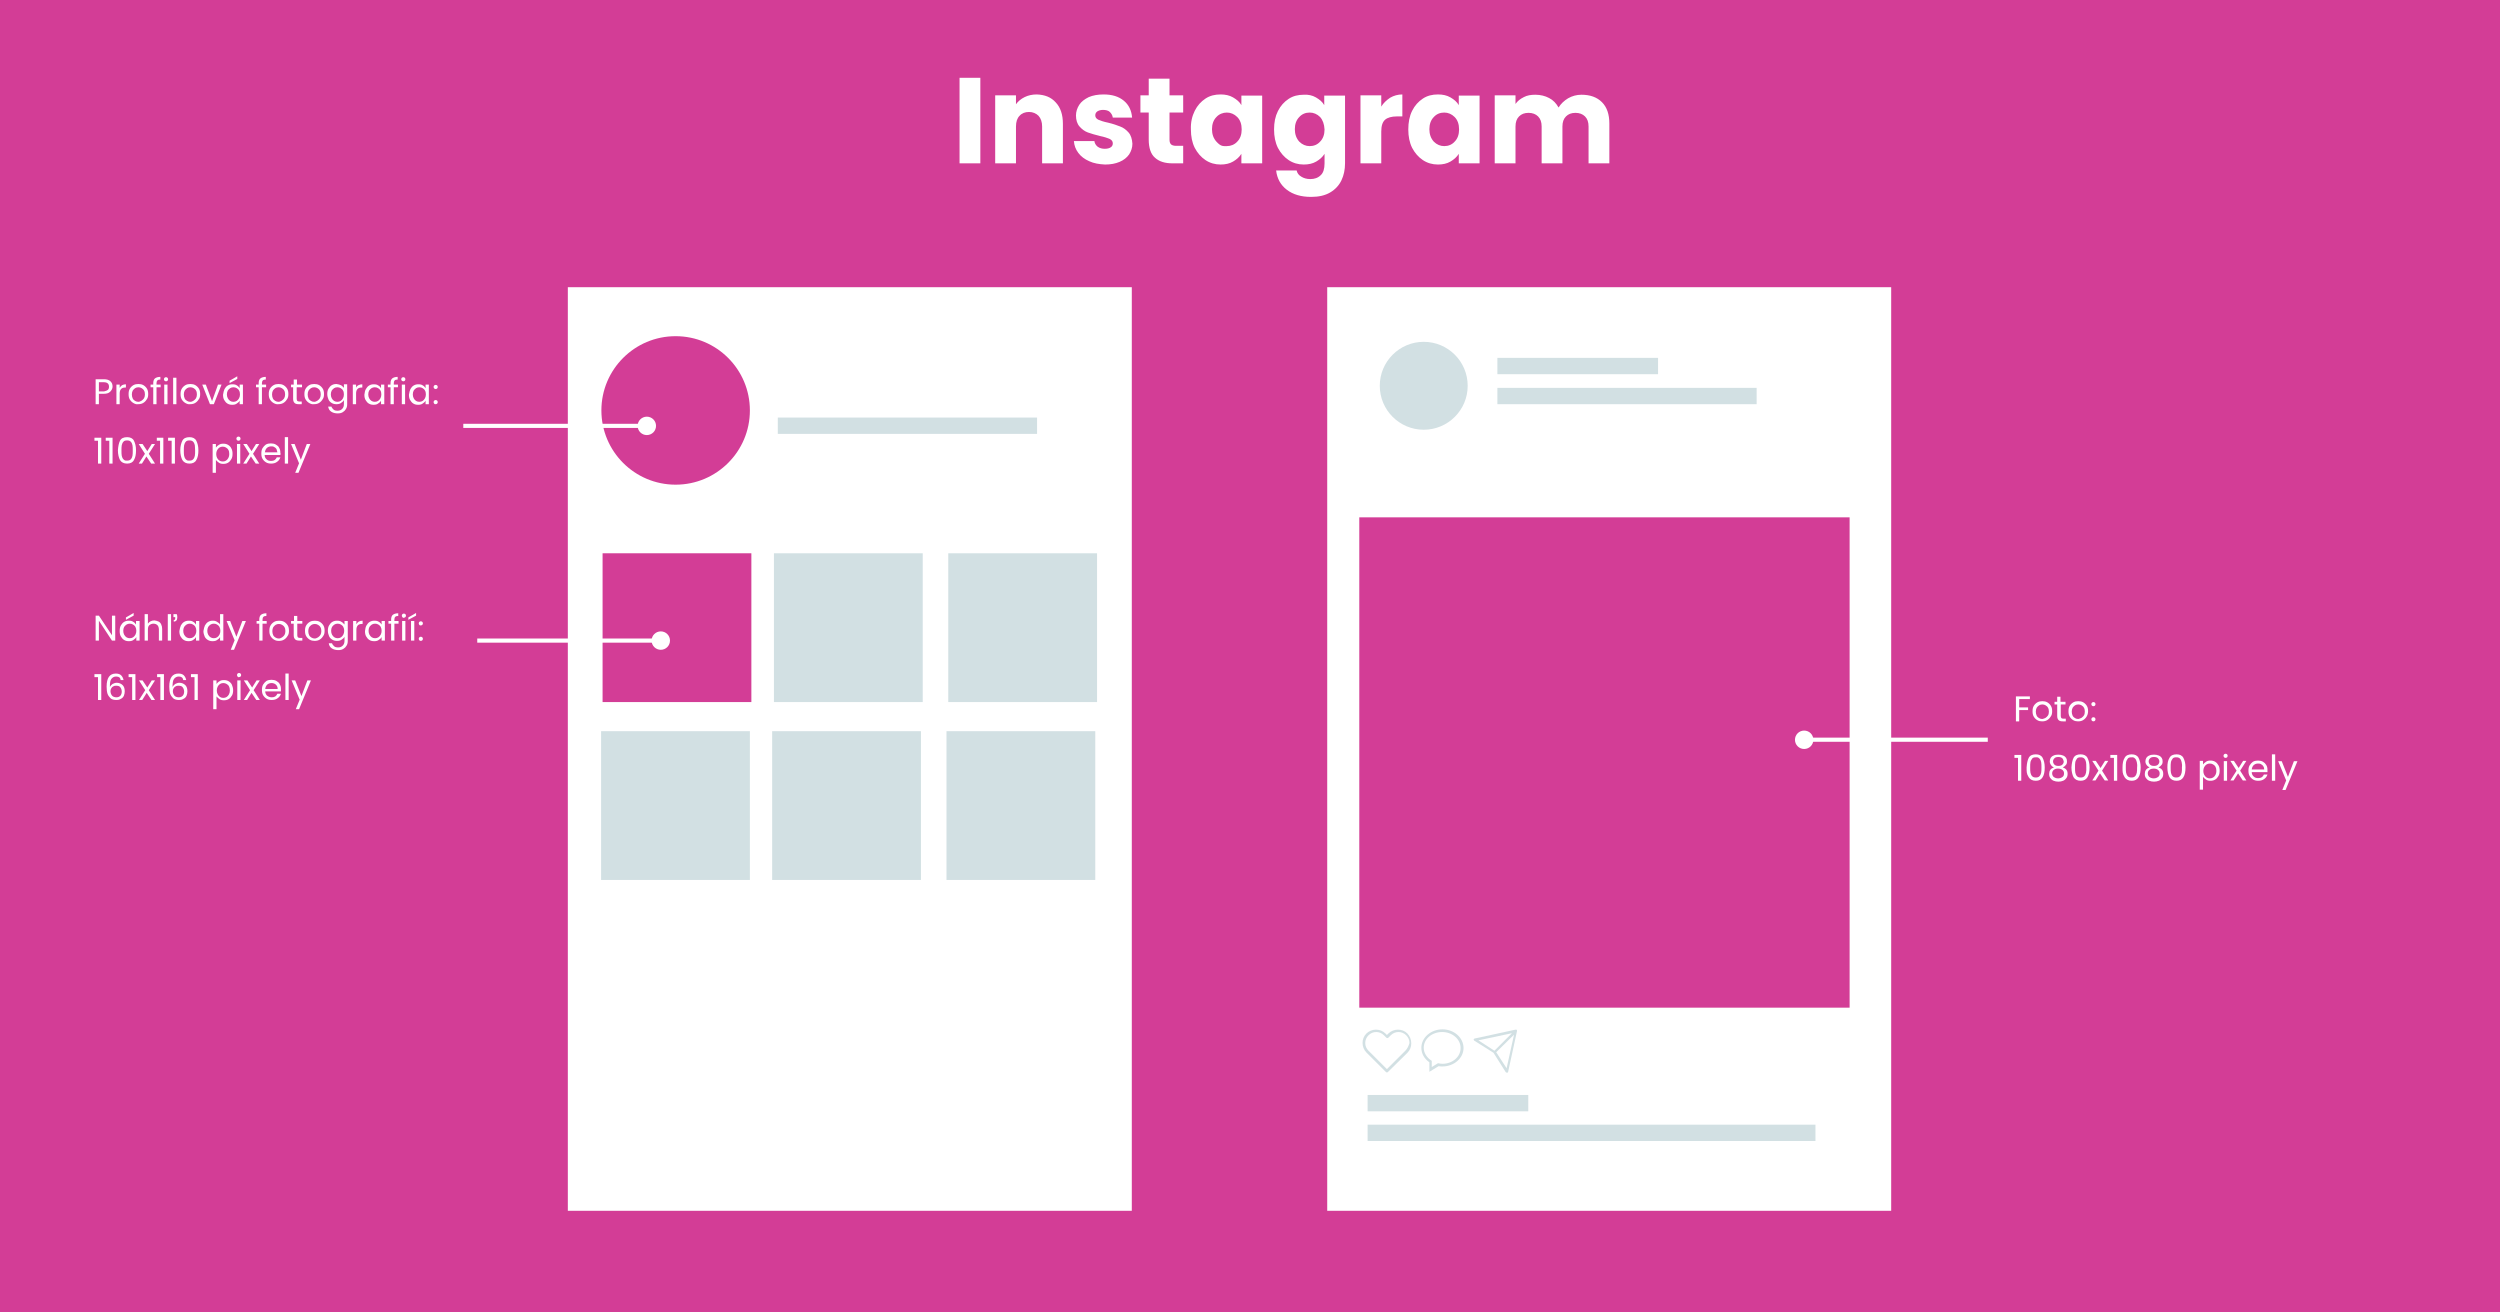 <svg xmlns="http://www.w3.org/2000/svg" xml:space="preserve" baseProfile="tiny" overflow="visible" version="1.2" viewBox="0 0 841.8 441.8"><path fill="#D33D96" d="M0 0h841.8v441.8H0z"/><path fill="#FFF" d="M191.2 96.7h189.9v311H191.2zM446.9 96.7h189.9v311H446.9z"/><g fill="#FFF"><path d="M330.1 26.2V55h-7V26.2zM355.5 34.5q2.4 2.55 2.4 7.2V55h-7V42.6q0-2.25-1.2-3.6c-.8-.8-1.9-1.3-3.2-1.3s-2.4.4-3.2 1.3q-1.2 1.2-1.2 3.6V55h-7V32.1h7v3c.7-1 1.7-1.8 2.9-2.4s2.6-.9 4.1-.9c2.7.1 4.8.9 6.4 2.7M366.8 54.3c-1.6-.7-2.8-1.6-3.7-2.8s-1.4-2.5-1.5-4h6.9c.1.8.5 1.4 1.1 1.9.7.5 1.5.7 2.4.7s1.6-.2 2-.5c.5-.3.7-.8.7-1.3 0-.7-.3-1.1-1-1.5-.7-.3-1.8-.7-3.3-1-1.6-.4-3-.8-4.1-1.2s-2-1.1-2.8-2-1.2-2.2-1.2-3.7c0-1.3.4-2.5 1.1-3.6s1.8-1.9 3.2-2.6c1.4-.6 3.1-.9 5-.9 2.9 0 5.1.7 6.8 2.1s2.6 3.3 2.8 5.7h-6.5c-.1-.8-.5-1.4-1-1.9s-1.4-.7-2.3-.7c-.8 0-1.4.2-1.9.5-.4.3-.7.7-.7 1.3 0 .7.3 1.1 1 1.5.7.3 1.8.7 3.3 1 1.7.4 3.1.9 4.1 1.3 1.1.4 2 1.1 2.8 2s1.2 2.2 1.3 3.8c0 1.3-.4 2.5-1.1 3.6-.8 1.1-1.8 1.9-3.2 2.5s-3 .9-4.9.9c-2-.1-3.8-.4-5.3-1.1M398.4 49v6h-3.6c-2.5 0-4.5-.6-5.9-1.9-1.4-1.2-2.1-3.3-2.1-6.1v-9.1H384v-5.8h2.8v-5.6h7v5.6h4.6v5.8h-4.6v9.2c0 .7.2 1.2.5 1.5s.9.5 1.6.5h2.5zM402.3 37.3c.9-1.8 2.1-3.1 3.6-4.1s3.2-1.4 5.1-1.4c1.6 0 3 .3 4.2 1s2.2 1.5 2.8 2.6v-3.2h7V55h-7v-3.2c-.7 1.1-1.6 1.9-2.8 2.6s-2.6 1-4.2 1q-2.85 0-5.1-1.5c-1.5-1-2.7-2.4-3.6-4.1-.9-1.8-1.3-3.9-1.3-6.2-.1-2.4.4-4.5 1.3-6.3m14.3 2.1c-1-1-2.2-1.5-3.5-1.5s-2.6.5-3.5 1.5c-1 1-1.5 2.4-1.5 4.1q0 2.55 1.5 4.2c1.5 1.65 2.2 1.5 3.5 1.5s2.6-.5 3.5-1.5c1-1 1.5-2.4 1.5-4.1q0-2.7-1.5-4.2M443.1 32.8c1.2.7 2.2 1.5 2.8 2.6v-3.2h7V55q0 3.15-1.2 5.7c-.8 1.7-2.1 3.1-3.8 4.1s-3.8 1.5-6.4 1.5c-3.4 0-6.1-.8-8.2-2.4s-3.3-3.8-3.6-6.5h6.9c.2.9.7 1.6 1.6 2.1.8.5 1.8.8 3 .8 1.4 0 2.6-.4 3.5-1.3.9-.8 1.3-2.2 1.3-4v-3.2c-.7 1.1-1.6 1.9-2.8 2.6s-2.6 1-4.2 1q-2.85 0-5.1-1.5c-1.5-1-2.7-2.4-3.6-4.1-.9-1.8-1.3-3.9-1.3-6.2 0-2.4.4-4.4 1.3-6.2s2.1-3.1 3.6-4.1 3.2-1.4 5.1-1.4c1.5-.1 2.9.2 4.1.9m1.4 6.6c-1-1-2.2-1.5-3.5-1.5-1.4 0-2.6.5-3.5 1.5-1 1-1.5 2.4-1.5 4.1q0 2.55 1.5 4.2c1 1 2.2 1.5 3.5 1.5 1.4 0 2.6-.5 3.5-1.5 1-1 1.5-2.4 1.5-4.1q-.15-2.7-1.5-4.2M468.1 32.9c1.2-.7 2.6-1.1 4.1-1.1v7.4h-1.9c-1.7 0-3.1.4-3.9 1.1-.9.8-1.3 2.1-1.3 4V55h-7V32.1h7v3.8c.7-1.2 1.8-2.2 3-3M475.5 37.3c.9-1.8 2.1-3.1 3.6-4.1s3.2-1.4 5.1-1.4c1.6 0 3 .3 4.2 1s2.2 1.5 2.8 2.6v-3.2h7V55h-7v-3.2c-.7 1.1-1.6 1.9-2.8 2.6s-2.6 1-4.2 1q-2.85 0-5.1-1.5c-1.5-1-2.7-2.4-3.6-4.1-.9-1.8-1.3-3.9-1.3-6.2 0-2.4.4-4.5 1.3-6.3m14.3 2.1c-1-1-2.2-1.5-3.5-1.5-1.4 0-2.6.5-3.5 1.5-1 1-1.5 2.4-1.5 4.1q0 2.55 1.5 4.2c1 1 2.2 1.5 3.5 1.5 1.4 0 2.6-.5 3.5-1.5 1-1 1.5-2.4 1.5-4.1q0-2.7-1.5-4.2M539.4 34.4c1.7 1.7 2.5 4.1 2.5 7.2V55h-7V42.6c0-1.5-.4-2.6-1.2-3.4s-1.9-1.2-3.2-1.2c-1.4 0-2.4.4-3.2 1.2s-1.2 1.9-1.2 3.4V55h-7V42.6c0-1.5-.4-2.6-1.2-3.4S516 38 514.7 38c-1.4 0-2.4.4-3.2 1.2s-1.2 1.9-1.2 3.4V55h-7V32.1h7V35c.7-1 1.6-1.7 2.8-2.3 1.1-.6 2.4-.8 3.9-.8 1.7 0 3.3.4 4.6 1.1 1.4.7 2.4 1.8 3.2 3.2.8-1.3 1.9-2.3 3.2-3.1q2.1-1.2 4.5-1.2c2.9 0 5.2.8 6.9 2.5"/></g><g fill="#FFF"><path d="M37.1 131.9c-.5.5-1.2.7-2.2.7h-1.6v3.5h-1.1v-8.4H35c.9 0 1.7.2 2.2.7s.7 1 .7 1.8c0 .6-.3 1.2-.8 1.7m-.8-.6c.3-.3.4-.6.4-1.1q0-1.5-1.8-1.5h-1.6v3.1H35c.6-.1 1-.3 1.3-.5M41.1 129.7c.4-.2.8-.3 1.3-.3v1.1h-.3c-1.2 0-1.8.7-1.8 2v3.6h-1.1v-6.6h1.1v1.1c.2-.4.5-.7.8-.9M44.9 135.7q-.75-.45-1.2-1.2c-.3-.5-.4-1.1-.4-1.8s.1-1.3.4-1.8.7-.9 1.2-1.2 1.1-.4 1.7-.4 1.2.1 1.7.4q.75.45 1.2 1.2c.3.5.4 1.1.4 1.8s-.1 1.3-.5 1.8q-.45.75-1.2 1.2c-.5.3-1.1.4-1.7.4-.6.1-1.1-.1-1.6-.4m2.8-.8c.3-.2.6-.5.8-.8.2-.4.3-.8.3-1.3s-.1-1-.3-1.3c-.2-.4-.5-.6-.8-.8s-.7-.3-1.1-.3-.8.1-1.1.3-.6.5-.8.8c-.2.4-.3.8-.3 1.3s.1 1 .3 1.4.5.6.8.8.7.3 1.1.3.7-.2 1.1-.4M54.1 130.4h-1.4v5.7h-1.1v-5.7h-.9v-.9h.9v-.5c0-.7.2-1.3.6-1.6s1-.5 1.8-.5v.9c-.5 0-.8.1-1 .3q-.3.3-.3.9v.5h1.4zM55.4 128.2c-.1-.1-.2-.3-.2-.5s.1-.4.2-.5.3-.2.5-.2.4.1.5.2.2.3.2.5-.1.4-.2.5-.3.2-.5.2-.4-.1-.5-.2m1 1.3v6.6h-1.1v-6.6zM59.4 127.2v8.9h-1.1v-8.9zM62.4 135.7q-.75-.45-1.2-1.2c-.3-.5-.4-1.1-.4-1.8s.1-1.3.4-1.8.7-.9 1.2-1.2 1.1-.4 1.7-.4 1.2.1 1.7.4q.75.45 1.2 1.2c.3.5.4 1.1.4 1.8s-.1 1.3-.5 1.8q-.45.75-1.2 1.2c-.5.3-1.1.4-1.7.4-.5.1-1.1-.1-1.6-.4m2.8-.8c.3-.2.6-.5.8-.8.2-.4.3-.8.3-1.3s-.1-1-.3-1.3c-.2-.4-.5-.6-.8-.8s-.7-.3-1.1-.3-.8.1-1.1.3-.6.5-.8.8c-.2.4-.3.8-.3 1.3s.1 1 .3 1.4.5.6.8.8.7.3 1.1.3.8-.2 1.1-.4M71.4 135.1l2-5.6h1.2l-2.6 6.6h-1.3l-2.6-6.6h1.2zM75.6 131c.3-.5.6-.9 1.1-1.2s1-.4 1.6-.4 1.1.1 1.5.4c.4.2.7.6.9.9v-1.2h1.1v6.6h-1.1v-1.2c-.2.4-.5.7-1 1-.4.3-.9.4-1.5.4s-1.1-.1-1.6-.4-.8-.7-1.1-1.2-.4-1.1-.4-1.8c.1-.8.3-1.4.5-1.9m4.9.5c-.2-.4-.5-.6-.8-.8s-.7-.3-1.1-.3-.8.1-1.1.3-.6.5-.8.8c-.2.4-.3.8-.3 1.3s.1.9.3 1.3.5.7.8.9.7.3 1.1.3.8-.1 1.1-.3.6-.5.8-.9.3-.8.3-1.3-.1-1-.3-1.3m-.6-3.9-2.6 1.4v-.8l2.6-1.5zM89.6 130.4h-1.4v5.7h-1.1v-5.7h-.9v-.9h.9v-.5c0-.7.2-1.3.6-1.6s1-.5 1.8-.5v.9c-.5 0-.8.1-1 .3q-.3.3-.3.9v.5h1.4zM92.1 135.7q-.75-.45-1.2-1.2c-.3-.5-.4-1.1-.4-1.8s.1-1.3.4-1.8.7-.9 1.2-1.2 1.1-.4 1.7-.4 1.2.1 1.7.4q.75.45 1.2 1.2c.3.5.4 1.1.4 1.8s-.1 1.3-.5 1.8q-.45.75-1.2 1.2c-.5.3-1.1.4-1.7.4-.5.1-1.1-.1-1.6-.4m2.8-.8c.3-.2.6-.5.8-.8.2-.4.3-.8.3-1.3s-.1-1-.3-1.3c-.2-.4-.5-.6-.8-.8s-.7-.3-1.1-.3-.8.1-1.1.3-.6.5-.8.8c-.2.4-.3.8-.3 1.3s.1 1 .3 1.4.5.6.8.8.7.3 1.1.3.7-.2 1.1-.4M99.9 130.4v3.9c0 .3.1.5.2.7.1.1.4.2.7.2h.8v.9h-1c-.6 0-1.1-.1-1.4-.4s-.5-.7-.5-1.4v-3.9H98v-.9h.9v-1.7h1.1v1.7h1.7v.9zM104.1 135.7q-.75-.45-1.2-1.2c-.3-.5-.4-1.1-.4-1.8s.1-1.3.4-1.8.7-.9 1.2-1.2 1.1-.4 1.7-.4 1.2.1 1.7.4q.75.45 1.2 1.2c.3.5.4 1.1.4 1.8s-.1 1.3-.5 1.8q-.45.75-1.2 1.2c-.5.3-1.1.4-1.7.4-.5.1-1.1-.1-1.6-.4m2.8-.8c.3-.2.6-.5.8-.8.2-.4.3-.8.3-1.3s-.1-1-.3-1.3c-.2-.4-.5-.6-.8-.8s-.7-.3-1.1-.3-.8.1-1.1.3-.6.5-.8.8c-.2.4-.3.8-.3 1.3s.1 1 .3 1.4.5.6.8.8.7.3 1.1.3.8-.2 1.1-.4M114.8 129.7c.4.2.7.6 1 .9v-1.2h1.1v6.7c0 .6-.1 1.1-.4 1.6s-.6.8-1.1 1.1-1 .4-1.7.4c-.9 0-1.6-.2-2.2-.6s-.9-1-1-1.7h1.1c.1.4.4.7.7 1s.8.4 1.4.4q.9 0 1.5-.6c.4-.4.6-.9.6-1.6v-1.4c-.2.4-.5.7-1 1-.4.3-.9.4-1.5.4s-1.1-.1-1.6-.4-.9-.7-1.1-1.2-.4-1.1-.4-1.8.1-1.3.4-1.8.6-.9 1.1-1.2 1-.4 1.6-.4c.6.1 1.1.2 1.5.4m.7 1.8c-.2-.4-.5-.6-.8-.8s-.7-.3-1.1-.3-.8.1-1.1.3-.6.5-.8.8c-.2.4-.3.8-.3 1.3s.1.9.3 1.3.5.7.8.9.7.3 1.1.3.8-.1 1.1-.3.6-.5.8-.9.3-.8.3-1.3-.1-1-.3-1.3M120.7 129.7c.4-.2.8-.3 1.3-.3v1.1h-.3c-1.2 0-1.8.7-1.8 2v3.6h-1.1v-6.6h1.1v1.1c.1-.4.4-.7.8-.9M123.2 131c.3-.5.6-.9 1.1-1.2s1-.4 1.6-.4 1.1.1 1.5.4c.4.2.7.6.9.9v-1.2h1.1v6.6h-1.1v-1.2c-.2.4-.5.7-1 1-.4.3-.9.4-1.5.4s-1.1-.1-1.6-.4-.8-.7-1.1-1.2-.4-1.1-.4-1.8c.1-.8.2-1.4.5-1.9m4.9.5c-.2-.4-.5-.6-.8-.8s-.7-.3-1.1-.3-.8.1-1.1.3-.6.5-.8.8c-.2.4-.3.8-.3 1.3s.1.9.3 1.3.5.7.8.9.7.3 1.1.3.8-.1 1.1-.3.6-.5.8-.9.3-.8.3-1.3-.1-1-.3-1.3M134 130.4h-1.4v5.7h-1.1v-5.7h-.9v-.9h.9v-.5c0-.7.2-1.3.6-1.6s1-.5 1.8-.5v.9c-.5 0-.8.1-1 .3q-.3.3-.3.9v.5h1.4zM135.3 128.2c-.1-.1-.2-.3-.2-.5s.1-.4.2-.5.3-.2.5-.2.4.1.5.2.2.3.2.5-.1.4-.2.5-.3.2-.5.2-.3-.1-.5-.2m1.1 1.3v6.6h-1.1v-6.6zM138.2 131c.3-.5.6-.9 1.1-1.2s1-.4 1.6-.4 1.1.1 1.5.4c.4.2.7.6.9.9v-1.2h1.1v6.6h-1.1v-1.2c-.2.4-.5.7-1 1-.4.3-.9.4-1.5.4s-1.1-.1-1.6-.4-.8-.7-1.1-1.2-.4-1.1-.4-1.8c.1-.8.3-1.4.5-1.9m4.9.5c-.2-.4-.5-.6-.8-.8s-.7-.3-1.1-.3-.8.1-1.1.3-.6.5-.8.8c-.2.4-.3.8-.3 1.3s.1.9.3 1.3.5.7.8.9.7.3 1.1.3.8-.1 1.1-.3.6-.5.8-.9.3-.8.3-1.3-.1-1-.3-1.3M146.2 130.8c-.1-.1-.2-.3-.2-.5s.1-.4.2-.5.3-.2.5-.2.4.1.5.2.2.3.2.5-.1.4-.2.5-.3.2-.5.2-.4-.1-.5-.2m0 5.1c-.1-.1-.2-.3-.2-.5s.1-.4.2-.5.3-.2.5-.2.4.1.5.2.2.3.2.5-.1.4-.2.5-.3.2-.5.2-.4 0-.5-.2M31.8 148.4v-1h2.3v8.7H33v-7.7zM35.6 148.4v-1h2.3v8.7h-1.1v-7.7zM40.4 148.4q.6-1.2 2.4-1.2c1.1 0 1.9.4 2.3 1.2s.7 1.8.7 3.2-.2 2.5-.7 3.3c-.4.8-1.2 1.2-2.3 1.2q-1.65 0-2.4-1.2c-.4-.8-.7-1.9-.7-3.3.1-1.3.3-2.4.7-3.2m4.2 1.5q-.15-.75-.6-1.2c-.3-.3-.7-.4-1.2-.4s-1 .1-1.2.4q-.45.45-.6 1.2c-.1.5-.1 1.1-.1 1.8s0 1.3.1 1.8q.15.75.6 1.2c.45.45.7.4 1.2.4s.9-.1 1.2-.4q.45-.45.6-1.2c.1-.5.1-1.1.1-1.8 0-.8 0-1.4-.1-1.8M50.9 156.1l-1.6-2.4-1.5 2.4h-1.1l2.1-3.3-2.1-3.3H48l1.6 2.4 1.5-2.4h1.1l-2.1 3.3 2.1 3.3zM52.8 148.4v-1H55v8.7h-1.1v-7.7zM56.6 148.4v-1h2.3v8.7h-1.1v-7.7zM61.4 148.4q.6-1.2 2.4-1.2c1.1 0 1.9.4 2.3 1.2s.7 1.8.7 3.2-.2 2.5-.7 3.3c-.4.8-1.2 1.2-2.3 1.2q-1.65 0-2.4-1.2c-.4-.8-.7-1.9-.7-3.3 0-1.3.3-2.4.7-3.2m4.2 1.5q-.15-.75-.6-1.2c-.3-.3-.7-.4-1.2-.4s-1 .1-1.2.4q-.45.45-.6 1.2c-.1.5-.1 1.1-.1 1.8s0 1.3.1 1.8q.15.75.6 1.2c.45.45.7.4 1.2.4s.9-.1 1.2-.4q.45-.45.6-1.2c.1-.5.1-1.1.1-1.8 0-.8-.1-1.4-.1-1.8M73.7 149.8c.4-.3.9-.4 1.5-.4s1.1.1 1.6.4.9.7 1.1 1.2c.3.5.4 1.1.4 1.8s-.1 1.3-.4 1.8-.6.9-1.1 1.2-1 .4-1.6.4-1.1-.1-1.5-.4-.8-.6-1-.9v4.3h-1.1v-9.7h1.1v1.2c.3-.4.6-.7 1-.9m3.2 1.7c-.2-.4-.5-.6-.8-.8s-.7-.3-1.1-.3-.8.1-1.1.3-.6.5-.8.9-.3.8-.3 1.3.1.9.3 1.3.5.7.8.9.7.3 1.1.3.8-.1 1.1-.3.6-.5.8-.9.3-.8.3-1.3c0-.6-.1-1.1-.3-1.4M79.8 148.2c-.1-.1-.2-.3-.2-.5s.1-.4.2-.5.3-.2.5-.2.4.1.5.2.2.3.2.5-.1.4-.2.5-.3.2-.5.2-.4-.1-.5-.2m1.1 1.3v6.6h-1.1v-6.6zM86.1 156.1l-1.6-2.4-1.5 2.4h-1.1l2.1-3.3-2.1-3.3h1.2l1.6 2.4 1.5-2.4h1.1l-2.1 3.3 2.1 3.3zM94.4 153.2h-5.3c0 .6.3 1.2.7 1.5.4.4.9.5 1.5.5q.75 0 1.2-.3c.3-.2.5-.5.7-.9h1.2c-.2.6-.5 1.1-1.1 1.5-.5.4-1.2.6-2 .6-.6 0-1.2-.1-1.7-.4q-.75-.45-1.2-1.2c-.3-.5-.4-1.1-.4-1.8s.1-1.3.4-1.8.7-.9 1.1-1.2c.5-.3 1.1-.4 1.7-.4s1.2.1 1.7.4.9.6 1.1 1.1c.3.5.4 1 .4 1.6.1.3.1.5 0 .8m-1.3-2c-.2-.3-.4-.5-.8-.7-.3-.2-.7-.2-1-.2-.6 0-1 .2-1.4.5-.4.4-.6.8-.7 1.5h4.2c-.1-.4-.2-.8-.3-1.1M97 147.2v8.9h-1.1v-8.9zM104.5 149.5l-4 9.7h-1.1l1.3-3.2-2.7-6.5h1.2l2.1 5.3 2-5.3z"/></g><g fill="#FFF"><path d="M683.5 234.5v.9h-3.6v2.8h3v.9h-3v3.8h-1.1v-8.4zM686 242.5q-.75-.45-1.2-1.2c-.3-.5-.4-1.1-.4-1.8s.1-1.3.4-1.8q.45-.75 1.2-1.2c.5-.3 1.1-.4 1.7-.4s1.2.1 1.7.4q.75.45 1.2 1.2c.3.5.4 1.1.4 1.8s-.1 1.3-.5 1.8q-.45.75-1.2 1.2c-.5.3-1.1.4-1.7.4-.5 0-1.1-.1-1.6-.4m2.8-.8c.3-.2.6-.5.8-.8s.3-.8.3-1.3-.1-1-.3-1.3c-.2-.4-.5-.6-.8-.8s-.7-.3-1.1-.3-.8.1-1.1.3-.6.5-.8.8c-.2.4-.3.8-.3 1.3s.1 1 .3 1.4.5.6.8.8.7.3 1.1.3c.4-.1.8-.2 1.1-.4M693.9 237.2v3.9c0 .3.1.5.2.7.1.1.4.2.7.2h.8v.9h-1c-.6 0-1.1-.1-1.4-.4s-.5-.7-.5-1.4v-3.9h-.9v-.9h.9v-1.7h1.1v1.7h1.7v.9zM698.1 242.5q-.75-.45-1.2-1.2c-.3-.5-.4-1.1-.4-1.8s.1-1.3.4-1.8q.45-.75 1.2-1.2c.5-.3 1.1-.4 1.7-.4s1.2.1 1.7.4q.75.45 1.2 1.2c.3.5.4 1.1.4 1.8s-.2 1.3-.5 1.8q-.45.75-1.2 1.2c-.5.3-1.1.4-1.7.4-.5 0-1.1-.1-1.6-.4m2.8-.8c.3-.2.6-.5.8-.8s.3-.8.3-1.3-.1-1-.3-1.3c-.2-.4-.5-.6-.8-.8s-.7-.3-1.1-.3-.8.1-1.1.3-.6.5-.8.8c-.2.4-.3.8-.3 1.3s.1 1 .3 1.4.5.6.8.8.7.3 1.1.3c.4-.1.7-.2 1.1-.4M704.4 237.6c-.1-.1-.2-.3-.2-.5s.1-.4.2-.5.3-.2.5-.2.4.1.5.2.2.3.2.5-.1.4-.2.5-.3.2-.5.2-.4-.1-.5-.2m0 5.1c-.1-.1-.2-.3-.2-.5s.1-.4.2-.5.3-.2.5-.2.4.1.5.2.2.3.2.5-.1.4-.2.5-.3.2-.5.2-.4-.1-.5-.2M678.3 255.2v-1h2.3v8.7h-1.1v-7.7zM683.1 255.2q.6-1.2 2.4-1.2c1.1 0 1.9.4 2.3 1.2s.7 1.8.7 3.2-.2 2.5-.7 3.3-1.2 1.2-2.3 1.2q-1.65 0-2.4-1.2c-.75-1.2-.7-1.9-.7-3.3.1-1.4.3-2.4.7-3.2m4.2 1.4q-.15-.75-.6-1.2c-.45-.45-.7-.4-1.2-.4s-1 .1-1.2.4-.5.7-.6 1.2-.1 1.1-.1 1.8 0 1.3.1 1.8.3.9.6 1.2.7.4 1.2.4.9-.1 1.2-.4.5-.7.6-1.2.1-1.1.1-1.8 0-1.3-.1-1.8M690.6 257.6c-.2-.3-.4-.7-.4-1.2q0-.6.3-1.2c.2-.3.5-.6 1-.8.4-.2.9-.3 1.6-.3.6 0 1.1.1 1.6.3s.8.5 1 .8q.3.45.3 1.2c0 .5-.1.9-.4 1.2-.2.3-.6.6-1 .8.5.2.9.4 1.2.8s.4.8.4 1.4c0 .5-.1 1-.4 1.4s-.6.7-1.1.9-1 .3-1.6.3-1.1-.1-1.6-.3-.8-.5-1.1-.9-.4-.8-.4-1.4c0-.5.1-1 .4-1.4s.7-.6 1.2-.8c-.5-.2-.8-.5-1-.8m1 1.6q-.6.45-.6 1.2c0 .5.2.9.5 1.2.4.3.9.5 1.5.5s1.1-.2 1.5-.5.5-.7.5-1.2q0-.75-.6-1.2c-.4-.3-.9-.4-1.5-.4-.5 0-.9.1-1.3.4m2.8-3.9c-.3-.3-.8-.4-1.3-.4-.6 0-1 .1-1.3.4s-.5.6-.5 1.1c0 .4.2.8.5 1.1s.8.4 1.3.4 1-.1 1.3-.4.5-.6.5-1.1c-.1-.4-.2-.8-.5-1.1M698.2 255.2q.6-1.2 2.4-1.2c1.1 0 1.9.4 2.3 1.2s.7 1.8.7 3.2-.2 2.5-.7 3.3-1.2 1.2-2.3 1.2q-1.65 0-2.4-1.2c-.4-.8-.7-1.9-.7-3.3.1-1.4.3-2.4.7-3.2m4.2 1.4q-.15-.75-.6-1.2c-.3-.3-.7-.4-1.2-.4s-1 .1-1.2.4-.5.7-.6 1.2-.1 1.1-.1 1.8 0 1.3.1 1.8.3.9.6 1.2.7.4 1.2.4.9-.1 1.2-.4q.45-.45.6-1.2c.15-.75.1-1.1.1-1.8s0-1.3-.1-1.8M708.7 262.8l-1.6-2.4-1.5 2.4h-1.1l2.1-3.3-2.1-3.3h1.2l1.6 2.4 1.5-2.4h1.1l-2.1 3.3 2.1 3.3zM710.6 255.2v-1h2.3v8.7h-1.1v-7.7zM715.4 255.2q.6-1.2 2.4-1.2c1.1 0 1.9.4 2.3 1.2s.7 1.8.7 3.2-.2 2.5-.7 3.3-1.2 1.2-2.3 1.2q-1.65 0-2.4-1.2c-.75-1.2-.7-1.9-.7-3.3s.2-2.4.7-3.2m4.1 1.4q-.15-.75-.6-1.2c-.45-.45-.7-.4-1.2-.4s-1 .1-1.2.4-.5.7-.6 1.2-.1 1.1-.1 1.8 0 1.3.1 1.8.3.9.6 1.2.7.4 1.2.4.9-.1 1.2-.4.5-.7.6-1.2.1-1.1.1-1.8c.1-.7 0-1.3-.1-1.8M722.8 257.6c-.2-.3-.4-.7-.4-1.2q0-.6.3-1.2c.2-.3.5-.6 1-.8.4-.2.9-.3 1.6-.3.6 0 1.1.1 1.6.3s.8.5 1 .8q.3.45.3 1.2c0 .5-.1.9-.4 1.2-.2.3-.6.6-1 .8.5.2.9.4 1.2.8s.4.8.4 1.4c0 .5-.1 1-.4 1.4s-.6.7-1.1.9-1 .3-1.6.3-1.1-.1-1.6-.3-.8-.5-1.1-.9-.4-.8-.4-1.4c0-.5.1-1 .4-1.4s.7-.6 1.2-.8c-.4-.2-.8-.5-1-.8m1 1.6q-.6.45-.6 1.2c0 .5.2.9.5 1.2.4.3.9.5 1.5.5s1.1-.2 1.5-.5.5-.7.5-1.2q0-.75-.6-1.2c-.4-.3-.9-.4-1.5-.4-.4 0-.9.1-1.3.4m2.8-3.9c-.3-.3-.8-.4-1.3-.4-.6 0-1 .1-1.3.4s-.5.6-.5 1.1c0 .4.2.8.5 1.1s.8.4 1.3.4 1-.1 1.3-.4.5-.6.5-1.1c0-.4-.2-.8-.5-1.1M730.5 255.2q.6-1.2 2.4-1.2c1.1 0 1.9.4 2.3 1.2s.7 1.8.7 3.2-.2 2.5-.7 3.3-1.2 1.2-2.3 1.2q-1.65 0-2.4-1.2c-.4-.8-.7-1.9-.7-3.3s.2-2.4.7-3.2m4.1 1.4q-.15-.75-.6-1.2c-.3-.3-.7-.4-1.2-.4s-1 .1-1.2.4-.5.7-.6 1.2-.1 1.1-.1 1.8 0 1.3.1 1.8.3.9.6 1.2.7.4 1.2.4.9-.1 1.2-.4q.45-.45.6-1.2c.15-.75.1-1.1.1-1.8.1-.7 0-1.3-.1-1.8M742.8 256.5c.4-.3.9-.4 1.5-.4s1.1.1 1.6.4.8.7 1.1 1.2.4 1.1.4 1.8-.1 1.3-.4 1.8-.6.9-1.1 1.2-1 .4-1.6.4-1.1-.1-1.5-.4-.8-.6-1-.9v4.3h-1.1v-9.7h1.1v1.2c.2-.3.6-.6 1-.9m3.2 1.7c-.2-.4-.5-.6-.8-.8s-.7-.3-1.1-.3-.8.1-1.1.3-.6.5-.8.9-.3.8-.3 1.3.1.9.3 1.3.5.7.8.9.7.3 1.1.3.8-.1 1.1-.3.6-.5.8-.9.3-.8.3-1.3c0-.6-.1-1-.3-1.4M748.9 255c-.1-.1-.2-.3-.2-.5s.1-.4.2-.5.3-.2.5-.2.4.1.5.2.2.3.2.5-.1.4-.2.5-.3.2-.5.2-.4-.1-.5-.2m1 1.3v6.6h-1.1v-6.6zM755.2 262.8l-1.6-2.4-1.5 2.4H751l2.1-3.3-2.1-3.3h1.2l1.6 2.4 1.5-2.4h1.1l-2.1 3.3 2.1 3.3zM763.5 260h-5.3c0 .6.3 1.2.7 1.5.4.4.9.5 1.5.5q.75 0 1.2-.3c.3-.2.5-.5.7-.9h1.2c-.2.6-.5 1.1-1.1 1.5-.5.4-1.2.6-2 .6-.6 0-1.2-.1-1.7-.4q-.75-.45-1.2-1.2c-.3-.5-.4-1.1-.4-1.8s.1-1.3.4-1.8.7-.9 1.1-1.2c.5-.3 1.1-.4 1.7-.4s1.2.1 1.7.4.8.6 1.1 1.1.4 1 .4 1.6zm-1.4-2c-.2-.3-.4-.5-.8-.7-.3-.2-.7-.2-1-.2-.6 0-1 .2-1.4.5-.4.4-.6.8-.7 1.5h4.2c0-.4-.1-.8-.3-1.1M766.1 254v8.9H765V254zM773.6 256.3l-4 9.7h-1.1l1.3-3.2-2.7-6.5h1.2l2.1 5.3 2-5.3z"/></g><g fill="#FFF"><path d="M38.8 215.7h-1.1l-4.4-6.7v6.7h-1.1v-8.4h1.1l4.4 6.6v-6.6h1.1zM40.7 210.6c.3-.5.6-.9 1.1-1.2s1-.4 1.6-.4 1.1.1 1.5.4c.4.2.7.6.9.9v-1.2H47v6.6h-1.1v-1.2c-.2.4-.5.7-1 1-.4.3-.9.4-1.5.4s-1.1-.1-1.6-.4-.8-.7-1.1-1.2-.4-1.1-.4-1.8c0-.8.1-1.4.4-1.9m4.9.5c-.2-.4-.5-.6-.8-.8s-.7-.3-1.1-.3-.8.1-1.1.3-.6.5-.8.8c-.2.4-.3.8-.3 1.3s.1.9.3 1.3.5.7.8.9.7.3 1.1.3.8-.1 1.1-.3.6-.5.8-.9.3-.8.3-1.3-.1-.9-.3-1.3m-.6-3.8-2.6 1.4v-.8l2.6-1.5zM53.4 209.3c.4.2.7.5.9 1q.3.6.3 1.5v3.9h-1.1V212c0-.7-.2-1.2-.5-1.5s-.8-.5-1.3-.5c-.6 0-1 .2-1.4.5s-.5.9-.5 1.6v3.6h-1.1v-8.9h1.1v3.2c.2-.3.5-.6.9-.8s.8-.3 1.3-.3c.6.1 1 .2 1.4.4M57.6 206.8v8.9h-1.1v-8.9zm2.1 1.1c0 .9-.4 1.4-1.2 1.4v-.5c.2 0 .3-.1.4-.2s.1-.3.1-.5v-.3h-.6v-1h1.1c.2.4.2.8.2 1.1M60.9 210.6c.3-.5.6-.9 1.1-1.2s1-.4 1.6-.4 1.1.1 1.5.4c.4.2.7.6.9.9v-1.2h1.1v6.6H66v-1.2c-.2.4-.5.7-1 1-.4.3-.9.4-1.5.4s-1.1-.1-1.6-.4-.8-.7-1.1-1.2-.4-1.1-.4-1.8c.1-.8.3-1.4.5-1.9m4.9.5c-.2-.4-.5-.6-.8-.8s-.7-.3-1.1-.3-.8.1-1.1.3-.6.5-.8.8c-.2.4-.3.8-.3 1.3s.1.9.3 1.3.5.7.8.9.7.3 1.1.3.8-.1 1.1-.3.6-.5.8-.9.3-.8.3-1.3-.1-.9-.3-1.3M69 210.6c.3-.5.6-.9 1.1-1.2s1-.4 1.6-.4c.5 0 1 .1 1.4.4.4.2.8.5 1 .9v-3.5h1.1v8.9h-1.1v-1.2c-.2.4-.5.7-1 1-.4.3-.9.4-1.5.4s-1.1-.1-1.6-.4-.9-.7-1.1-1.2-.4-1.1-.4-1.8c.1-.8.3-1.4.5-1.9m4.9.5c-.2-.4-.5-.6-.8-.8s-.7-.3-1.1-.3-.8.1-1.1.3-.6.5-.8.8c-.2.4-.3.8-.3 1.3s.1.9.3 1.3.5.7.8.9.7.3 1.1.3.8-.1 1.1-.3.6-.5.8-.9.3-.8.3-1.3-.1-.9-.3-1.3M82.8 209.1l-4 9.7h-1.1l1.3-3.2-2.7-6.5h1.2l2.1 5.3 2-5.3zM89.8 210h-1.4v5.7h-1.1V210h-.9v-.9h.9v-.5c0-.7.2-1.3.6-1.6s1-.5 1.8-.5v.9c-.5 0-.8.1-1 .3q-.3.3-.3.9v.5h1.4zM92.3 215.4q-.75-.45-1.2-1.2c-.3-.5-.4-1.1-.4-1.8s.1-1.3.4-1.8.7-.9 1.2-1.2 1.1-.4 1.7-.4 1.2.1 1.7.4q.75.45 1.2 1.2c.3.5.4 1.1.4 1.8s-.1 1.3-.5 1.8q-.45.75-1.2 1.2c-.5.3-1.1.4-1.7.4s-1.1-.1-1.6-.4m2.7-.8c.3-.2.6-.5.8-.8.2-.4.3-.8.3-1.3s-.1-1-.3-1.3c-.2-.4-.5-.6-.8-.8s-.7-.3-1.1-.3-.8.1-1.1.3-.6.5-.8.8c-.2.4-.3.8-.3 1.3s.1 1 .3 1.4.5.6.8.8.7.3 1.1.3.8-.2 1.1-.4M100.1 210v3.9c0 .3.1.5.2.7.1.1.4.2.7.2h.8v.9h-1c-.6 0-1.1-.1-1.4-.4s-.5-.7-.5-1.4V210H98v-.9h1v-1.7h1.1v1.7h1.7v.9zM104.3 215.4q-.75-.45-1.2-1.2c-.3-.5-.4-1.1-.4-1.8s.1-1.3.4-1.8.7-.9 1.2-1.2 1.1-.4 1.7-.4 1.2.1 1.7.4q.75.45 1.2 1.2c.3.5.4 1.1.4 1.8s-.1 1.3-.5 1.8q-.45.75-1.2 1.2c-.5.3-1.1.4-1.7.4-.5 0-1.1-.1-1.6-.4m2.8-.8c.3-.2.6-.5.8-.8.2-.4.3-.8.3-1.3s-.1-1-.3-1.3c-.2-.4-.5-.6-.8-.8s-.7-.3-1.1-.3-.8.1-1.1.3-.6.5-.8.8c-.2.4-.3.8-.3 1.3s.1 1 .3 1.4.5.6.8.8.7.3 1.1.3.7-.2 1.1-.4M115 209.4c.4.2.7.6 1 .9v-1.2h1.1v6.7c0 .6-.1 1.1-.4 1.6s-.6.8-1.1 1.1-1 .4-1.7.4c-.9 0-1.6-.2-2.2-.6s-.9-1-1-1.7h1.1c.1.4.4.7.7 1s.8.4 1.4.4q.9 0 1.5-.6c.4-.4.6-.9.6-1.6v-1.4c-.2.4-.5.7-1 1-.4.3-.9.4-1.5.4s-1.1-.1-1.6-.4-.9-.7-1.1-1.2-.4-1.1-.4-1.8.1-1.3.4-1.8.6-.9 1.1-1.2 1-.4 1.6-.4 1.1.1 1.5.4m.6 1.7c-.2-.4-.5-.6-.8-.8s-.7-.3-1.1-.3-.8.1-1.1.3-.6.5-.8.8c-.2.4-.3.8-.3 1.3s.1.9.3 1.3.5.7.8.9.7.3 1.1.3.8-.1 1.1-.3.6-.5.8-.9.3-.8.3-1.3-.1-.9-.3-1.3M120.8 209.3c.4-.2.8-.3 1.3-.3v1.1h-.3c-1.2 0-1.8.7-1.8 2v3.6h-1.1v-6.6h1.1v1.1c.2-.4.5-.7.8-.9M123.4 210.6c.3-.5.6-.9 1.1-1.2s1-.4 1.6-.4 1.1.1 1.5.4c.4.2.7.6.9.9v-1.2h1.1v6.6h-1.1v-1.2c-.2.4-.5.7-1 1-.4.3-.9.4-1.5.4s-1.1-.1-1.6-.4-.8-.7-1.1-1.2-.4-1.1-.4-1.8c.1-.8.2-1.4.5-1.9m4.8.5c-.2-.4-.5-.6-.8-.8s-.7-.3-1.1-.3-.8.1-1.1.3-.6.5-.8.8c-.2.4-.3.8-.3 1.3s.1.9.3 1.3.5.7.8.9.7.3 1.1.3.8-.1 1.1-.3.6-.5.8-.9.3-.8.3-1.3-.1-.9-.3-1.3M134.2 210h-1.4v5.7h-1.1V210h-.9v-.9h.9v-.5c0-.7.2-1.3.6-1.6s1-.5 1.8-.5v.9c-.5 0-.8.1-1 .3q-.3.3-.3.9v.5h1.4zM135.5 207.8c-.1-.1-.2-.3-.2-.5s.1-.4.2-.5.3-.2.5-.2.4.1.5.2.2.3.2.5-.1.4-.2.5-.3.2-.5.2c-.2.1-.4 0-.5-.2m1 1.3v6.6h-1.1v-6.6zM140.1 207.3l-2.6 1.4v-.8l2.6-1.5zm-.6 1.8v6.6h-1.1v-6.6zM141.2 210.4c-.1-.1-.2-.3-.2-.5s.1-.4.2-.5.3-.2.5-.2.4.1.5.2.2.3.2.5-.1.4-.2.5-.3.2-.5.2-.4 0-.5-.2m0 5.2c-.1-.1-.2-.3-.2-.5s.1-.4.2-.5.3-.2.5-.2.4.1.5.2.2.3.2.5-.1.4-.2.5-.3.2-.5.2-.4-.1-.5-.2M31.8 228v-1h2.3v8.7H33V228zM39.1 227.8c-.7 0-1.2.3-1.6.8s-.5 1.4-.5 2.7c.2-.4.5-.7.9-1 .4-.2.9-.4 1.4-.4.8 0 1.5.3 2 .8s.7 1.2.7 2.1q0 .75-.3 1.5c-.2.4-.5.8-1 1-.4.3-.9.4-1.6.4-.8 0-1.5-.2-1.9-.6s-.8-.9-1-1.5q-.3-.9-.3-2.4c0-2.9 1-4.4 3.1-4.4q1.2 0 1.8.6c.4.4.7 1 .8 1.6h-1c0-.8-.6-1.2-1.5-1.2m-.9 3.3c-.3.1-.6.4-.7.6-.2.3-.3.6-.3 1 0 .6.2 1.1.5 1.5s.9.6 1.5.6 1-.2 1.3-.5.5-.8.5-1.4-.2-1.1-.5-1.5-.8-.5-1.4-.5c-.3 0-.6 0-.9.2M43.3 228v-1h2.3v8.7h-1.1V228zM51 235.7l-1.6-2.4-1.5 2.4h-1.1l2.1-3.3-2.1-3.3H48l1.6 2.4 1.5-2.4h1.1l-2.1 3.3 2.1 3.3zM52.9 228v-1h2.3v8.7H54V228zM60.2 227.8c-.7 0-1.2.3-1.6.8s-.5 1.5-.5 2.7c.2-.4.5-.7.9-1 .4-.2.9-.4 1.4-.4.8 0 1.5.3 2 .8s.7 1.2.7 2.1q0 .75-.3 1.5c-.2.4-.5.8-1 1-.4.3-.9.4-1.6.4-.8 0-1.5-.2-1.9-.6s-.8-.9-1-1.5q-.3-.9-.3-2.4c0-2.9 1-4.4 3.1-4.4q1.2 0 1.8.6c.4.4.7 1 .8 1.6h-1q-.15-1.2-1.5-1.2m-1 3.3c-.3.1-.6.4-.7.6-.2.3-.3.6-.3 1 0 .6.2 1.1.5 1.5s.9.6 1.5.6 1-.2 1.3-.5.5-.8.5-1.4-.2-1.1-.5-1.5-.8-.5-1.4-.5c-.3 0-.6 0-.9.2M64.3 228v-1h2.3v8.7h-1.1V228zM73.9 229.4c.4-.3.9-.4 1.5-.4s1.1.1 1.6.4.9.7 1.1 1.2.4 1.1.4 1.8-.1 1.3-.4 1.8-.6.9-1.1 1.2-1 .4-1.6.4-1.1-.1-1.5-.4-.8-.6-1-.9v4.3h-1.1v-9.7h1.1v1.2c.2-.3.6-.7 1-.9m3.2 1.7c-.2-.4-.5-.6-.8-.8s-.7-.3-1.1-.3-.8.1-1.1.3-.6.5-.8.9-.3.8-.3 1.3.1.9.3 1.3.5.7.8.9.7.3 1.1.3.8-.1 1.1-.3.6-.5.8-.9.3-.8.3-1.3c0-.6-.1-1-.3-1.4M80 227.8c-.1-.1-.2-.3-.2-.5s.1-.4.2-.5.3-.2.5-.2.4.1.5.2.2.3.2.5-.1.4-.2.5-.3.2-.5.2c-.2.1-.4 0-.5-.2m1 1.3v6.6h-1.1v-6.6zM86.3 235.7l-1.6-2.4-1.5 2.4h-1.1l2.1-3.3-2.1-3.3h1.2l1.6 2.4 1.5-2.4h1.1l-2.1 3.3 2.1 3.3zM94.6 232.8h-5.3c0 .6.3 1.2.7 1.5s.9.5 1.5.5q.75 0 1.2-.3c.3-.2.5-.5.7-.9h1.2c-.2.6-.5 1.1-1.1 1.5-.5.4-1.2.6-2 .6-.6 0-1.2-.1-1.7-.4q-.75-.45-1.2-1.2c-.3-.5-.4-1.1-.4-1.8s.1-1.3.4-1.8.7-.9 1.1-1.2c.5-.3 1.1-.4 1.7-.4s1.2.1 1.7.4.9.6 1.1 1.1c.3.5.4 1 .4 1.6zm-1.4-1.9c-.2-.3-.4-.5-.8-.7s-.7-.2-1-.2c-.6 0-1 .2-1.4.5-.4.4-.6.8-.7 1.5h4.2c0-.5-.1-.8-.3-1.1M97.2 226.8v8.9h-1.1v-8.9zM104.7 229.1l-4 9.7h-1.1l1.3-3.2-2.7-6.5h1.2l2.1 5.3 2-5.3z"/></g><path fill="#D33D96" d="M457.7 174.2h165.1v165.1H457.7zM202.9 186.3H253v50.1h-50.1z"/><path fill="#D2E0E3" d="M260.6 186.3h50.1v50.1h-50.1zM319.3 186.3h50.1v50.1h-50.1zM202.4 246.2h50.1v50.1h-50.1zM260 246.2h50.1v50.1H260zM318.7 246.2h50.1v50.1h-50.1zM460.5 368.7h54.1v5.5h-54.1zM460.5 378.7h150.8v5.5H460.5zM504.2 120.5h54.1v5.5h-54.1zM504.2 130.6h87.3v5.5h-87.3zM261.9 140.6h87.3v5.5h-87.3z"/><circle cx="227.5" cy="138.2" r="25" fill="#D33D96"/><circle cx="479.4" cy="129.9" r="14.8" fill="#D2E0E3"/><path fill="#D2E0E3" d="M473.9 348c-.9-.9-2-1.3-3.2-1.3s-2.4.5-3.2 1.3l-.5.5-.5-.5c-.9-.9-2-1.3-3.2-1.3s-2.4.5-3.2 1.3c-.9.9-1.3 2-1.3 3.2s.5 2.4 1.3 3.2l6.6 6.6c.1.1.2.1.3.1s.2 0 .3-.1l6.6-6.5c.9-.9 1.3-2 1.3-3.2 0-1.3-.5-2.4-1.3-3.3m-.7 5.8L467 360l-6.2-6.2c-.7-.7-1.1-1.6-1.1-2.6s.4-1.9 1.1-2.6 1.6-1.1 2.6-1.1 1.9.4 2.6 1.1l.8.8c.2.2.5.2.7 0l.8-.8c.7-.7 1.6-1.1 2.6-1.1s1.9.4 2.6 1.1 1.1 1.6 1.1 2.6c-.3 1-.7 1.9-1.4 2.6"/><path fill="#D2E0E3" fill-rule="evenodd" d="M485.7 358.2c-.5 0-1-.1-1.5-.2l-2.1 1.3v-2.1c-1.6-1-2.7-2.6-2.7-4.4 0-3 2.8-5.3 6.2-5.3s6.2 2.4 6.2 5.3c.1 3-2.7 5.4-6.1 5.4m0-11.6c-3.9 0-7.1 2.8-7.1 6.2 0 2 1 3.7 2.7 4.9v3.2l3.1-1.9c.4.1.9.1 1.3.1 3.9 0 7.1-2.8 7.1-6.2 0-3.5-3.2-6.3-7.1-6.3"/><path fill="#D2E0E3" d="M507.4 361.2c-.1 0-.3-.1-.4-.2l-4.1-6.5-6.5-4.1c-.1-.1-.2-.3-.2-.4s.2-.3.3-.3l13.8-3h.3s.1 0 .1.1l.1.1v.3l-3 13.8c0 .1-.1.2-.4.2q.15 0 0 0m-3.6-6.9 3.5 5.4 2.5-11.3zm-6-4 5.4 3.5 5.9-5.9z"/><g fill="#FFF"><circle cx="217.8" cy="143.4" r="3.1"/><path d="M156 142.7h60.4v1.4H156z"/></g><g fill="#FFF"><circle cx="222.5" cy="215.7" r="3.1"/><path d="M160.7 215h60.4v1.4h-60.4z"/></g><g fill="#FFF"><circle cx="607.5" cy="249.1" r="3.1"/><path d="M669.324 249.774h-60.4v-1.4h60.4z"/></g></svg>